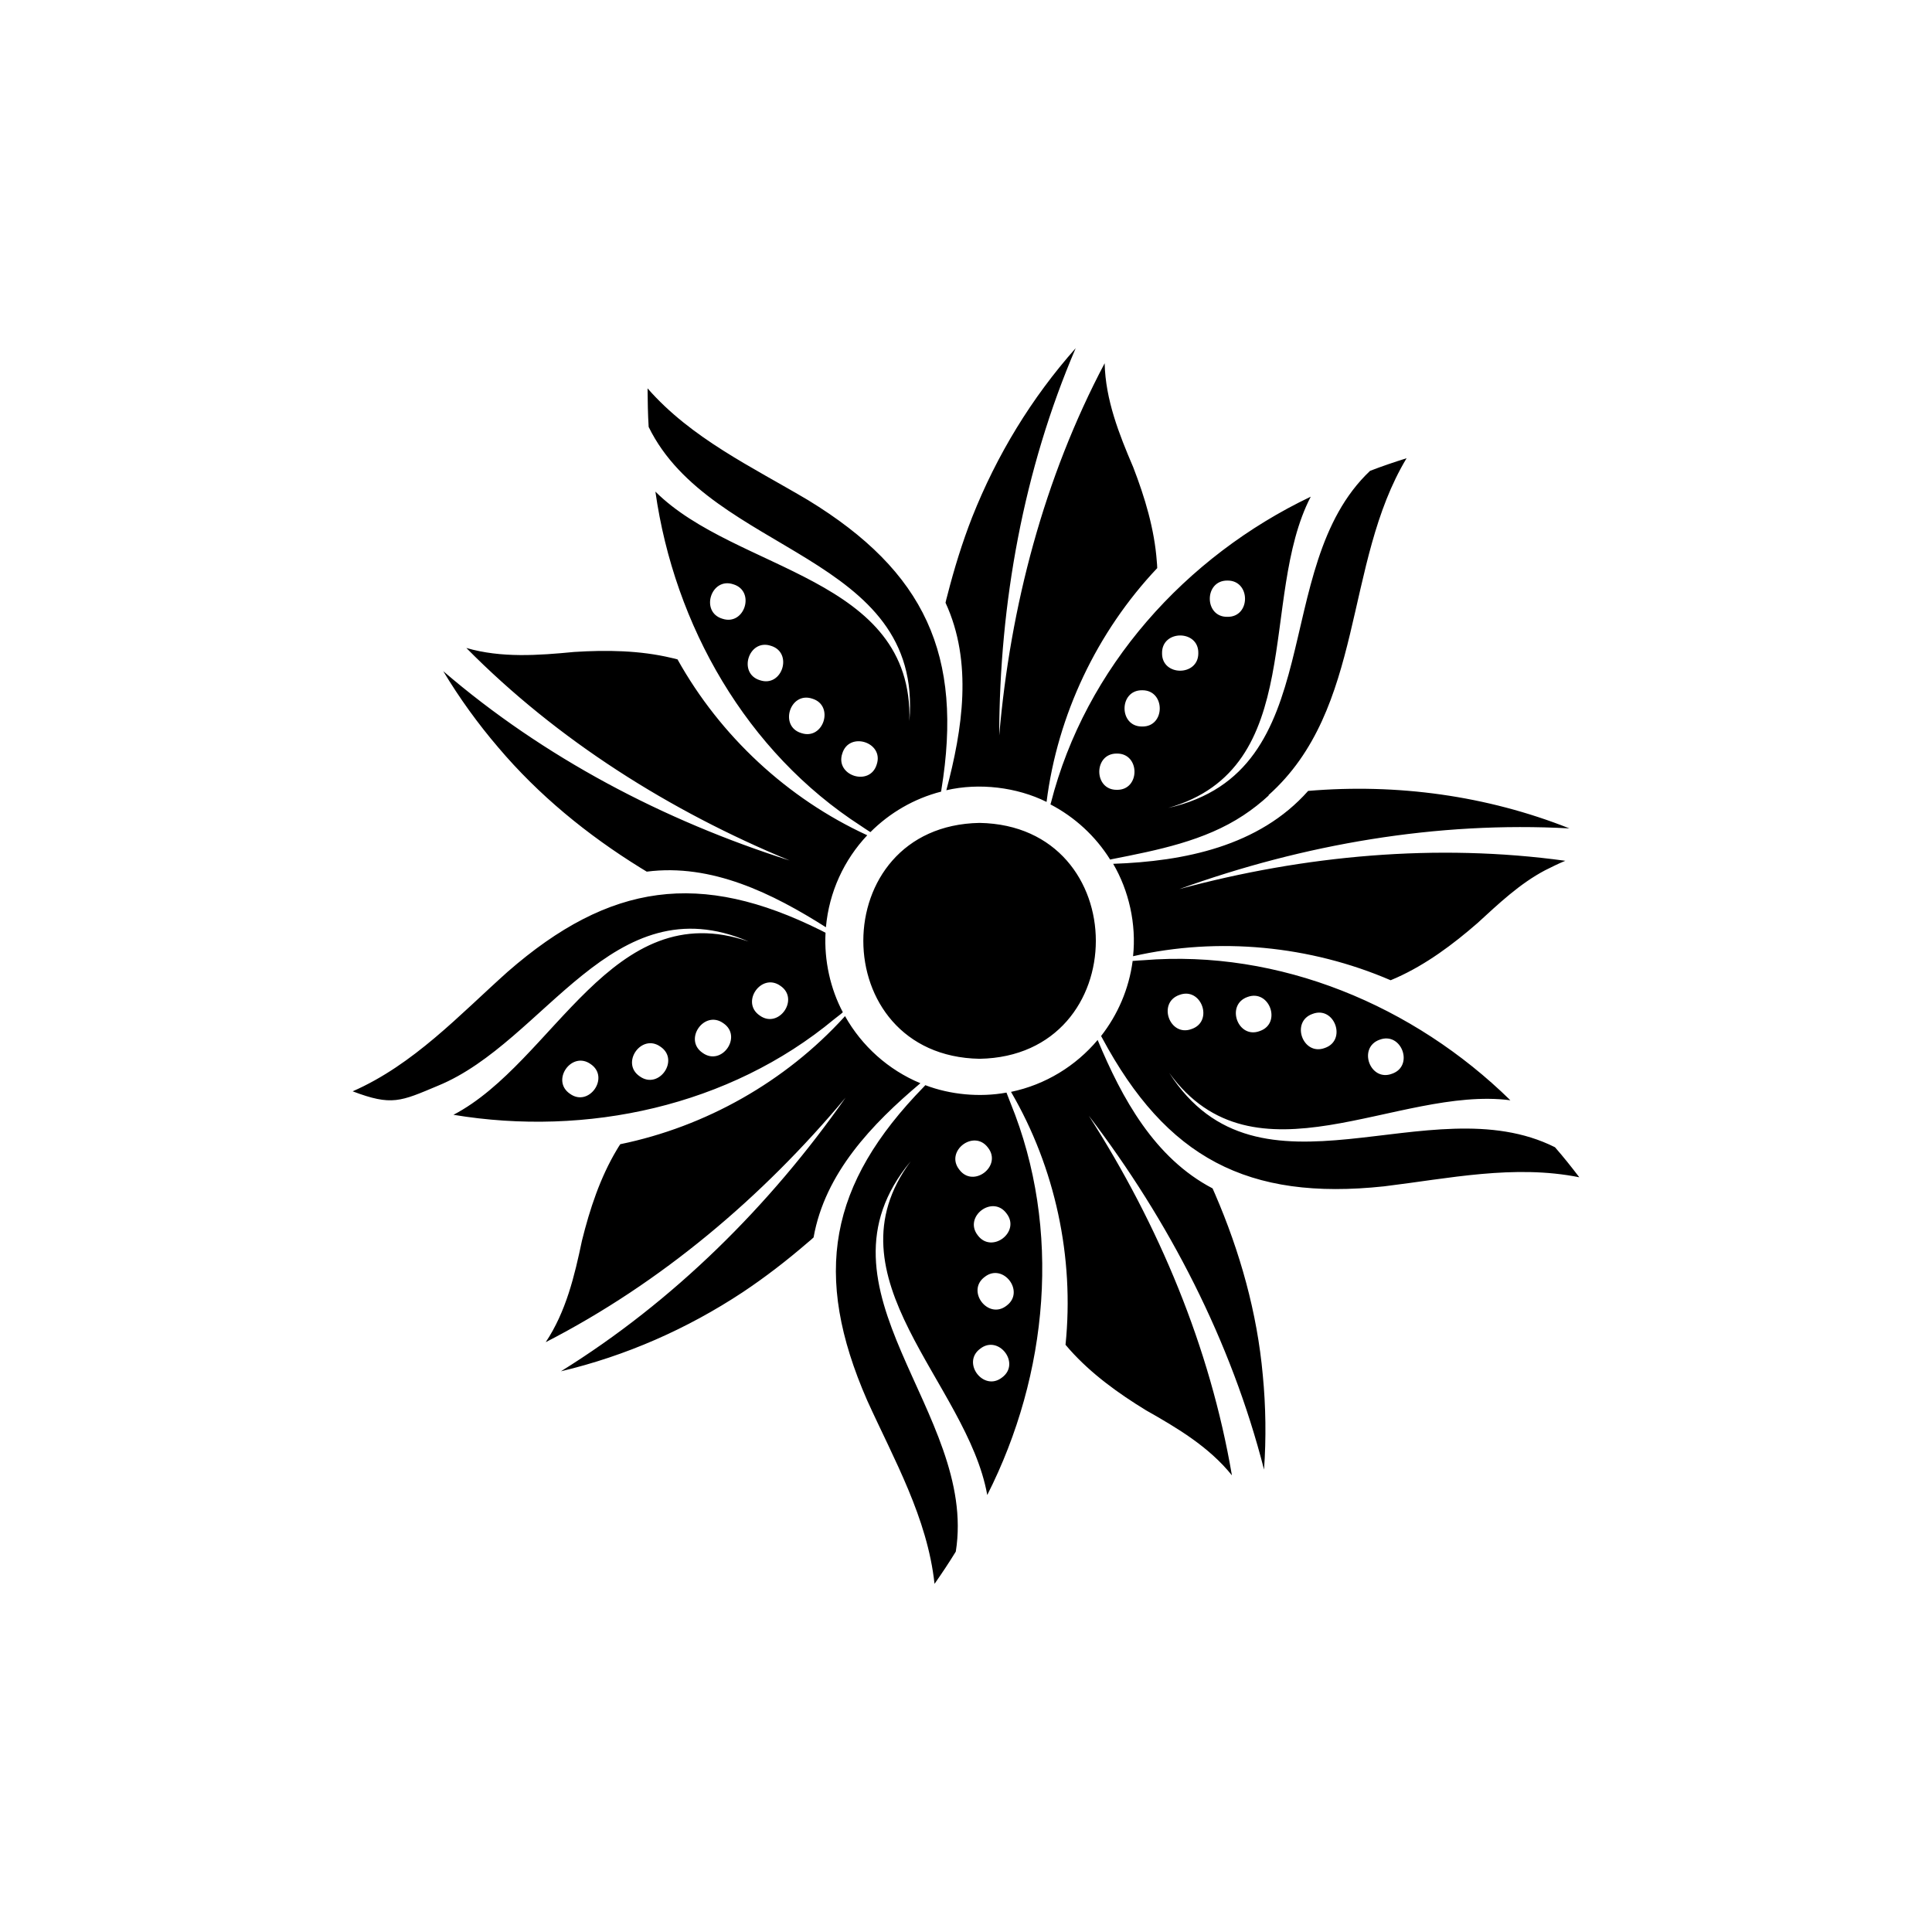 <?xml version="1.0" encoding="UTF-8"?>
<!-- The Best Svg Icon site in the world: iconSvg.co, Visit us! https://iconsvg.co -->
<svg fill="#000000" width="800px" height="800px" version="1.1" viewBox="144 144 512 512" xmlns="http://www.w3.org/2000/svg">
 <path d="m403.6 424.59c-41.082-0.727-41.082-61.781 0-62.512 41.078 0.73 41.078 61.785 0 62.512zm18.883-67.75c9.168-35.953 35.695-65.383 68.879-81.215-13.898 26.852-0.766 71.934-37.77 82.488 43.227-9.715 26.309-63.602 53.488-89.332 3.203-1.238 6.438-2.328 9.68-3.344-16.773 27.871-10.953 66.441-36.641 89.332h0.145c-2.074 1.93-4.402 3.75-6.766 5.309-10.297 6.805-22.812 9.238-34.824 11.609-0.145 0.035-0.328 0.07-0.473 0.109-3.859-6.188-9.352-11.246-15.828-14.625 0.074-0.188 0.109-0.258 0.109-0.332zm46.793-49.375c6.223 0.109 6.223-9.68 0-9.609-6.223-0.07-6.223 9.719 0 9.609zm-17.32 9.609c-0.109 6.223 9.68 6.223 9.609 0 0.109-6.223-9.68-6.223-9.609 0zm-5.277 19.461c6.223 0.109 6.223-9.68 0-9.609-6.219-0.07-6.219 9.684 0 9.609zm-6.695 16.777c6.223 0.109 6.223-9.68 0-9.609-6.219-0.07-6.219 9.68 0 9.609zm119.93 10.223c-21.906-8.695-45.699-11.934-69.242-9.934-13.027 14.699-32.895 18.668-51.672 19.32 4.144 7.059 6.188 15.934 5.273 24.488 22.668-5.168 46.898-2.836 68.262 6.367 0.543-0.215 1.055-0.438 1.602-0.691 7.859-3.531 14.918-8.805 21.398-14.445 5.566-5.094 11.168-10.445 17.941-14.012 1.785-0.871 3.531-1.785 5.352-2.508-34.094-4.695-69.133-1.457-102.29 7.496 32.922-11.898 68.289-18.008 103.37-16.082zm2.621 92.457c-17.285-3.457-34.641 0.328-51.742 2.402-36.168 3.859-57.672-7.566-74.734-39.367-0.07-0.145-0.18-0.328-0.258-0.473 4.402-5.637 7.387-12.445 8.367-19.906h0.215c0.871-0.07 1.785-0.145 2.656-0.18 36.059-2.949 71.648 12.047 97.227 37.117-29.98-3.894-67.859 23.871-90.418-7.273 23.836 37.262 68.879 2.984 102.24 19.719 2.223 2.539 4.367 5.231 6.445 7.961zm-49.633-27.438c5.894-2.035 2.551-11.203-3.273-9.023-5.894 2.078-2.551 11.246 3.273 9.023zm-17.793-6.836c5.894-2.035 2.551-11.246-3.273-9.023-5.894 2.07-2.551 11.242 3.273 9.023zm-17.246-4.481c5.894-2.035 2.551-11.203-3.273-9.023-5.859 2.078-2.551 11.246 3.273 9.023zm-18.051-0.543c5.894-2.035 2.551-11.246-3.273-9.023-5.898 2.078-2.547 11.246 3.273 9.023zm6.188 43.734c-0.215-0.508-0.438-0.984-0.656-1.492-15.391-8.039-24.016-23.871-30.457-39.332-5.785 6.879-13.824 11.859-22.957 13.754 11.719 20.086 16.812 43.883 14.445 67.023 0.363 0.438 0.727 0.871 1.129 1.309 5.75 6.438 12.883 11.574 20.191 16.047 8.297 4.695 16.703 9.68 22.777 17.246-5.785-33.945-19.391-66.367-37.918-95.297 21.25 27.836 37.73 59.746 46.43 93.77 0.586-8.332 0.473-16.703-0.328-25-1.488-16.551-6.031-32.703-12.656-48.027zm-54.215-24.156c13.684 33.512 10.039 71.973-6.152 103.92-5.309-29.766-43.191-57.566-20.27-88.453-28.379 34.023 17.828 66.477 11.934 103.45-1.785 2.91-3.672 5.75-5.637 8.551-1.895-17.539-10.734-32.93-17.863-48.648-14.555-33.332-10.152-57.273 15.062-83.109 0.145-0.145 0.258-0.258 0.363-0.398 6.551 2.508 14.41 3.273 21.504 1.965 0.367 0.902 0.73 1.852 1.059 2.727zm-8.66 35.109c3.715 4.984 11.461-0.945 7.602-5.824-3.707-5.016-11.457 0.914-7.602 5.824zm2.695-23.25c-3.715-4.984-11.461 0.945-7.602 5.824 3.707 5.019 11.453-0.945 7.602-5.824zm-2.078 53.309c-4.984 3.715 0.945 11.461 5.824 7.602 5.019-3.711-0.945-11.461-5.824-7.602zm1.199-19.035c-4.984 3.715 0.945 11.461 5.824 7.602 4.984-3.707-0.945-11.453-5.824-7.602zm-17.027-51.336c-8.48-3.531-15.504-9.824-19.977-17.793-0.07 0.07-0.145 0.18-0.215 0.258-15.574 17.098-36.676 29.035-59.344 33.695-0.328 0.473-0.621 0.984-0.91 1.457-4.438 7.422-7.168 15.754-9.238 24.086-1.965 9.352-4.223 18.848-9.609 26.922 30.602-15.719 57.453-38.461 79.465-64.805-20.121 28.707-45.59 54-75.43 72.52 17.176-4.074 33.402-11.203 48.176-20.957 6.004-4 11.754-8.445 17.32-13.246 0.508-0.398 0.984-0.836 1.457-1.273 3.019-17.07 15.531-30.094 28.305-40.863zm-22.812-16.996c-27.836 23.105-65.605 31.223-100.93 25.363 26.781-14.012 41.883-58.473 78.23-45.918-36.133-15.539-53.852 26.527-82.309 38.203-9.969 4.188-12.262 5.422-22.633 1.492 16.156-7.094 28.199-20.156 41.047-31.656 27.18-23.723 51.156-26.852 82.996-11.023 0.398 0.215 0.836 0.438 1.273 0.656-0.398 7.422 1.309 14.883 4.586 21.07-0.18 0.145-0.363 0.293-0.543 0.473-0.551 0.43-1.137 0.902-1.715 1.34zm-64.551 11.938c-5.059-3.637-10.66 4.367-5.496 7.859 5.023 3.637 10.625-4.367 5.496-7.859zm18.488-4.621c-5.059-3.637-10.66 4.367-5.496 7.859 5.055 3.637 10.66-4.367 5.496-7.859zm16.66-6.223c-5.059-3.637-10.66 4.367-5.496 7.859 5.062 3.641 10.664-4.367 5.496-7.859zm15.141-9.898c-5.059-3.637-10.66 4.367-5.496 7.859 5.019 3.637 10.621-4.363 5.496-7.859zm-74.777-63.168c10.66 12.59 23.543 23.141 37.66 31.875 0.543 0.328 1.094 0.691 1.672 1.02 17.211-2.223 33.367 5.785 47.484 14.738 0.836-9.387 4.84-17.898 10.953-24.379-21.141-9.715-38.969-26.309-50.285-46.613-0.543-0.145-1.094-0.293-1.637-0.398-8.402-2-17.211-2.109-25.762-1.566-9.496 0.91-19.25 1.637-28.562-1.055 24.199 24.488 53.965 43.227 85.688 56.324-33.402-10.625-65.168-27.293-91.805-50.176 4.262 7.098 9.172 13.902 14.594 20.23zm39.84-84.957c-0.215-3.422-0.258-6.84-0.293-10.223 11.609 13.281 27.688 20.812 42.535 29.617 31.039 18.957 41.152 41.117 35.332 76.742-0.035 0.18-0.035 0.363-0.07 0.508-7.203 1.855-13.645 5.637-18.738 10.734-0.07-0.035-0.109-0.07-0.18-0.109-0.727-0.473-1.527-0.984-2.258-1.492-30.422-19.613-49.52-53.195-54.543-88.637 21.398 21.32 68.371 22.379 67.312 60.801 3.68-44.359-52.535-44.07-69.098-77.941zm22.414 41.695c-5.894-1.965-8.844 7.352-2.875 9.133 5.898 1.965 8.848-7.348 2.875-9.133zm9.973 16.305c-5.894-1.965-8.844 7.352-2.875 9.133 5.898 1.965 8.844-7.352 2.875-9.133zm10.953 14.004c-5.894-1.965-8.844 7.352-2.875 9.133 5.898 1.965 8.844-7.348 2.875-9.133zm7.969 14.555c-1.965 5.894 7.352 8.844 9.133 2.875 1.969-5.891-7.348-8.84-9.133-2.875zm27.578 9.719c8.73-2.035 18.738-0.801 26.562 3.094 2.91-23.07 13.355-45.047 29.328-61.965-0.035-0.586-0.035-1.164-0.109-1.707-0.621-8.625-3.164-17.027-6.258-25.035-3.75-8.77-7.352-17.863-7.566-27.543-16.082 30.422-25 64.441-27.945 98.641 0.07-35.039 6.438-70.371 20.27-102.64-11.719 13.211-20.922 28.344-27.438 44.793-2.621 6.695-4.766 13.645-6.586 20.777-0.18 0.621-0.328 1.238-0.473 1.895 7.273 15.746 4.508 33.539 0.215 49.695z"/>
</svg>